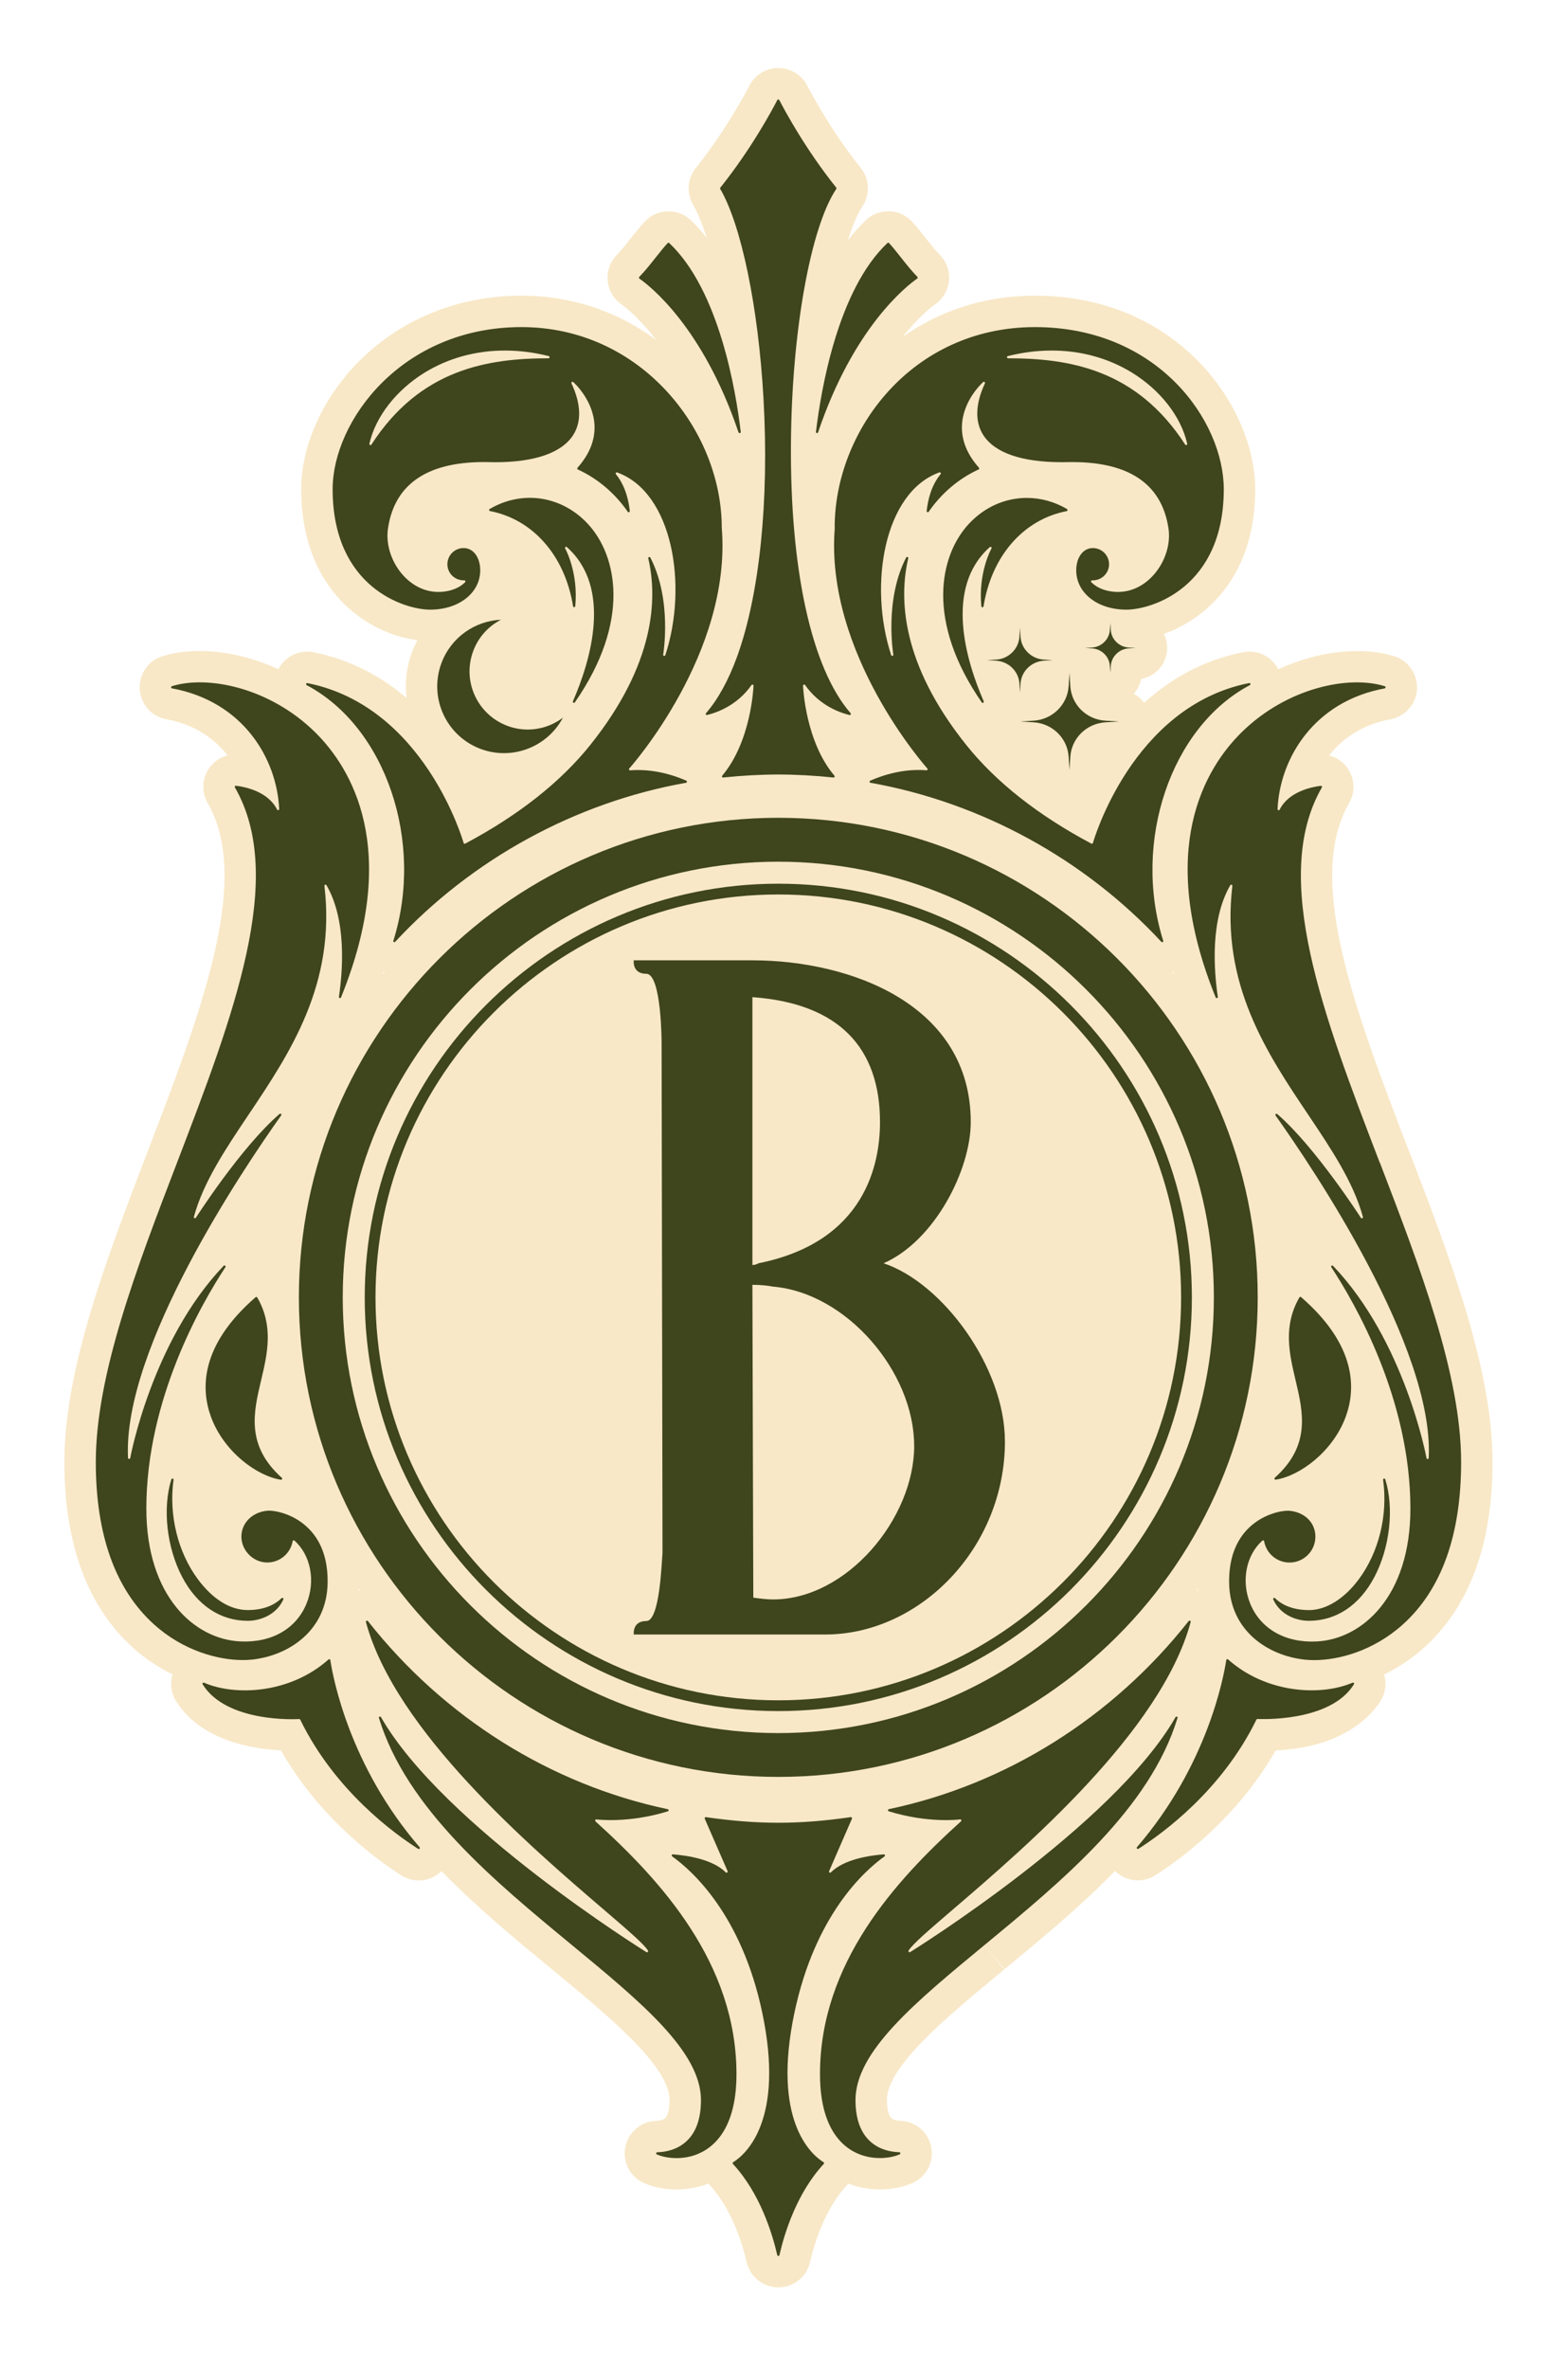 <?xml version="1.0" encoding="UTF-8"?>
<svg xmlns="http://www.w3.org/2000/svg" version="1.1" viewBox="0 0 349.37 527.66">
  <g id="Calque_1_-_copie">
    <path d="M314.01,256.533c-.075-.194-.158-.384-.249-.569-11.856-30.908-22.941-60.052-13.192-77.022,1.367-2.331,1.333-5.183-.117-7.515-.994-1.583-2.531-2.689-4.298-3.149,2.987-3.862,7.49-6.923,13.625-8.051,3.213-.585,5.652-3.267,5.93-6.521.017-.198.025-.396.025-.595,0-3.172-2.111-6.029-5.063-6.925-6.782-2.141-16.499-1.433-25.858,2.902-1.44-2.819-4.553-4.406-7.744-3.823-.036.007-.072.014-.108.021-9.114,1.81-16.348,6.104-22.023,11.253-.617-.83-1.414-1.516-2.336-2.006.821-.916,1.412-2.044,1.66-3.306,3.309-.576,5.792-3.459,5.792-6.895,0-1.121-.268-2.182-.739-3.125,3.004-1.084,6.18-2.775,9.127-5.253,5.125-4.31,11.233-12.492,11.233-26.993,0-18.069-17.053-43.1-49.07-43.1-11.52,0-21.444,3.51-29.435,9.151,3.654-4.614,6.551-6.766,7.178-7.205,1.666-1.151,2.778-2.954,3.06-4.966.045-.321.067-.646.067-.97,0-1.94-.744-3.761-2.062-5.092-.994-1.018-2.046-2.333-3.221-3.824-1.037-1.314-2.016-2.556-3.004-3.607-.05-.053-.101-.105-.152-.157-1.374-1.374-3.192-2.13-5.12-2.13-1.886,0-3.659.711-5.012,2.005-1.434,1.355-2.755,2.862-3.98,4.477,1.054-3.392,2.166-5.985,3.255-7.608,1.74-2.638,1.56-6.118-.416-8.551-6.536-8.163-11.02-16.597-11.894-18.285-1.225-2.404-3.735-3.945-6.455-3.945s-5.224,1.538-6.451,3.937c-.865,1.673-5.358,10.127-11.91,18.306-1.843,2.272-2.135,5.48-.709,8.065.029.052.059.104.089.156.976,1.668,2,4.135,2.993,7.314-1.261-1.609-2.443-2.875-3.473-3.848-1.354-1.299-3.125-2.012-5.009-2.012-1.921,0-3.734.748-5.106,2.106-.06.059-.119.12-.176.181-.903.962-1.77,2.046-2.688,3.194l-.273.342c-1.198,1.523-2.271,2.868-3.217,3.837-1.495,1.495-2.25,3.522-2.105,5.613.129,2.019,1.097,3.883,2.7,5.172.126.102.255.198.388.291.623.434,3.792,2.772,7.727,7.904-8.189-6.057-18.378-9.851-30.01-9.851-13.847,0-26.623,5.116-35.977,14.406-8.199,8.143-13.093,18.87-13.093,28.694,0,22.651,14.862,32.239,25.886,33.648-.468.88-.886,1.794-1.237,2.749t0,0c-1.23,3.35-1.578,6.811-1.173,10.134-5.466-4.671-12.271-8.504-20.661-10.183-3.209-.684-6.424.883-7.909,3.758-9.314-4.306-18.986-5.022-25.762-2.913-3.184.962-5.287,3.954-5.127,7.269.147,3.375,2.601,6.192,5.956,6.797,6.123,1.13,10.62,4.186,13.606,8.042-1.772.462-3.307,1.572-4.286,3.146-1.428,2.273-1.469,5.192-.124,7.502,9.818,17.069-1.452,46.465-13.395,77.613-9.117,23.762-18.544,48.332-18.544,69.157,0,18.287,5.145,32.201,15.294,41.36,2.633,2.372,5.628,4.366,8.807,5.924-.59,1.964-.355,4.135.781,5.941,5.481,8.805,16.946,10.67,23.37,10.993,8.59,15.115,21.365,24.364,26.786,27.817,1.16.748,2.533,1.155,3.921,1.155,1.912,0,3.719-.753,5.068-2.078,7.703,7.923,16.427,15.12,24.659,21.906,12.858,10.612,26.153,21.586,26.153,29.092,0,1.992-.384,3.512-1.024,4.063-.528.454-1.388.545-1.867.558-3.207.063-6.014,2.256-6.856,5.375-.05.187-.093.374-.127.563-.616,3.368,1.176,6.66,4.288,7.974,2.058.895,4.59,1.387,7.147,1.387,1.667,0,3.312-.205,4.878-.606.639-.163,1.396-.397,2.223-.725.109.135.216.272.335.399,5.11,5.515,7.423,13.798,8.181,17.104.023.103.049.204.077.305.868,3.134,3.741,5.322,6.987,5.322,3.407,0,6.345-2.371,7.074-5.671.948-4.123,3.264-11.775,8.167-17.057.117-.125.222-.259.329-.392.802.314,1.536.541,2.157.699,1.577.405,3.227.611,4.903.611,2.603,0,5.181-.51,7.3-1.455,3.171-1.437,4.849-4.853,4.074-8.205-.73-3.23-3.562-5.558-6.887-5.638-.5-.017-1.385-.114-1.899-.557-.644-.554-1.028-2.073-1.028-4.065,0-7.505,13.291-18.476,26.144-29.086l-4.457-5.397,4.542,5.328c8.207-6.774,16.909-13.961,24.596-21.87,1.35,1.336,3.162,2.095,5.085,2.095,1.32,0,2.617-.36,3.75-1.043.049-.029.098-.06.147-.091,5.401-3.435,18.212-12.69,26.815-27.819,15.688-.655,21.81-8.487,23.391-11.044.059-.095.115-.191.169-.289.961-1.733,1.137-3.742.604-5.568,3.19-1.561,6.2-3.562,8.848-5.944,10.156-9.143,15.306-23.06,15.306-41.362,0-20.825-9.428-45.396-18.544-69.157ZM79.947,353.853c.082.118.163.236.245.354-.09.02-.181.032-.271.056.01-.136.018-.273.025-.409ZM266.91,353.813c.008.143.015.287.025.429-.094-.025-.189-.035-.284-.056.087-.124.172-.249.259-.373ZM261.589,217.09c-.155-.189-.306-.38-.462-.569.086-.027.174-.047.26-.077.067.215.133.429.203.646ZM85.276,217.047c.063-.198.123-.394.185-.591.078.027.159.046.238.071-.142.172-.281.347-.423.52Z" fill="#f8e8c7"></path>
  </g>
  <g id="Calque_1">
    <path d="M173.415,182.161c-58.9,0-106.82,47.92-106.82,106.82s47.92,106.82,106.82,106.82,106.82-47.92,106.82-106.82-47.92-106.82-106.82-106.82M173.415,386.041c-53.51,0-97.05-43.54-97.05-97.05s43.53-97.05,97.05-97.05,97.05,43.54,97.05,97.05-43.54,97.05-97.05,97.05" fill="#3f451c" fill-rule="evenodd"></path>
    <path d="M173.415,196.841c-50.81,0-92.15,41.34-92.15,92.15s41.34,92.15,92.15,92.15,92.15-41.34,92.15-92.15-41.34-92.15-92.15-92.15M173.415,378.741c-49.49,0-89.75-40.26-89.75-89.75s40.26-89.75,89.75-89.75,89.75,40.26,89.75,89.75-40.26,89.75-89.75,89.75" fill="#3f451c" fill-rule="evenodd"></path>
    <path d="M126.305,121.861c10.22,9.1,5.24,25.42,1.35,34.35-.05.12,0,.25.1.32.04.02.08.03.12.03.08,0,.16-.04.21-.11,12.55-18.1,9.41-32.72,2.91-39.74-5.81-6.28-14.61-7.61-21.89-3.33-.09.05-.14.16-.12.26s.1.18.2.2c9.61,1.86,16.7,9.98,18.5,21.2.02.12.15.21.25.21.12,0,.23-.1.24-.23.71-7.43-2.13-12.63-2.25-12.85-.06-.11-.04-.24.06-.32.09-.08.23-.07.32,0M56.065,369.681c8.3-.87,16.76-6.48,16.93-17.07.09-5.38-1.46-9.58-4.6-12.49-3.26-3.03-7.34-3.73-8.83-3.61-3.35.3-5.78,2.73-5.78,5.77s2.59,5.76,5.76,5.76c2.79,0,5.17-1.99,5.66-4.74.02-.09.08-.16.16-.19s.17-.01.24.05c3.64,3.24,4.74,9.02,2.69,14.04-2.3,5.62-7.79,8.77-14.78,8.42-10.07-.47-20.91-9.93-20.91-29.59,0-24.39,12.32-45.73,17.62-53.77.07-.11.05-.25-.05-.33-.11-.08-.25-.07-.34.02-15.95,16.69-20.78,42.57-20.82,42.82-.03.2-.18.21-.26.2-.12,0-.23-.11-.23-.23-1.23-24.56,25.81-64.6,34.12-76.28.08-.1.06-.24-.03-.33-.09-.08-.24-.08-.33,0-8.57,7.39-18.54,22.96-18.64,23.12-.07.1-.19.14-.31.09-.11-.05-.17-.17-.14-.29,2.14-7.79,7.05-15.11,12.25-22.85,9.11-13.59,19.44-28.99,16.84-50.87-.01-.12.06-.23.17-.26.11-.04.24,0,.29.11,4.48,7.71,3.66,18.89,2.77,24.86-.01.12.06.24.18.27.14.04.25-.03.29-.15,13.44-33.12,2.18-51.18-5.72-59-10.15-10.04-24.05-12.8-31.97-10.31-.11.03-.18.14-.17.25,0,.11.09.21.21.23,15.77,2.9,23.35,15.59,23.87,26.87,0,.12-.07.22-.19.25-.1.04-.22-.02-.28-.13-2.01-4.01-7.07-5.05-9.16-5.3-.1,0-.19.03-.24.11-.05.08-.05.18,0,.26,11.51,19.96-.35,50.88-12.91,83.64-8.89,23.17-18.08,47.13-18.08,66.65,0,16.23,4.37,28.39,12.98,36.16,6.56,5.91,14.32,7.93,19.77,7.93.71,0,1.38-.03,2-.1M62.635,329.611c.09,0,.18-.05.22-.14.05-.1.02-.22-.06-.29-8.05-7.21-6.31-14.58-4.62-21.71,1.4-5.92,2.84-12.04-.85-18.46-.03-.06-.1-.11-.18-.12-.08-.02-.14,0-.2.06-12.4,10.77-12.23,20.49-9.9,26.75,2.85,7.64,10.14,13.08,15.59,13.92M38.475,329.351c-.13-.03-.25.05-.29.17-2.02,6.46-1.04,15.21,2.43,21.79,3.31,6.27,8.49,9.72,14.59,9.72,2.67,0,6.35-1.25,7.93-4.76.05-.11.02-.24-.09-.3-.1-.07-.23-.06-.31.02-1.24,1.21-3.55,2.65-7.53,2.65s-7.85-2.49-11.08-6.82c-4.5-6.04-6.54-14.34-5.46-22.2.02-.13-.07-.25-.19-.28M73.605,369.791c-.01-.09-.08-.17-.16-.2-.09-.03-.18-.01-.25.05-8.4,7.5-20.55,8.27-27.73,5.18-.1-.04-.21-.02-.29.07-.07.08-.08.2-.02.29,5.31,8.58,20.84,7.78,21.51,7.73.1,0,.18.05.23.14,7.71,15.8,20.95,25.39,26.28,28.78.04.03.09.04.13.04.07,0,.14-.03.19-.09.08-.09.08-.23,0-.32-15.67-18.13-19.32-37.89-19.89-41.66M132.695,405.701c-.08-.08-.11-.19-.06-.29s.15-.16.26-.14c.07,0,7.02.93,15.9-1.8.1-.03.18-.13.18-.25,0-.11-.09-.21-.2-.23-26.11-5.5-49.83-20.38-66.8-41.9-.07-.09-.21-.12-.31-.07s-.16.17-.13.29c6.55,24.24,36.68,50.07,52.87,63.94,5.47,4.69,9.08,7.78,9.97,9.23.06.1.05.23-.04.31-.08.08-.21.1-.31.04-.45-.28-45.28-28.16-59.14-52.34-.06-.11-.2-.16-.32-.11-.12.05-.18.18-.13.3,6.14,20.17,25.73,36.34,43.03,50.6,15.41,12.72,28.72,23.7,28.72,34.51,0,4.24-1.16,7.39-3.46,9.37-2.07,1.78-4.56,2.21-6.29,2.25-.12,0-.21.09-.24.2-.02.11.03.23.14.27,1.01.45,2.59.83,4.41.83.99,0,2.06-.11,3.15-.39,3.81-.97,10.2-4.64,10.2-18.31,0-24.72-16.79-43.08-31.42-56.31M164.205,146.351c-1.93,5.26-4.25,9.46-6.9,12.51-.07.08-.08.2-.02.29.05.09.17.14.27.11,2.36-.58,6.77-2.21,9.89-6.67.06-.09.18-.13.28-.09.1.03.17.14.17.24-.02.5-.57,12.48-6.98,20.04-.06.08-.08.19-.03.28s.11.15.24.13c4.2-.44,8.33-.67,12.29-.67s8.09.23,12.29.67c.11,0,.2-.05.24-.13.05-.09.04-.2-.03-.28-6.41-7.56-6.97-19.54-6.99-20.04,0-.11.07-.21.17-.24.11-.04.22,0,.29.09,3.13,4.47,7.54,6.1,9.89,6.68.1.03.21-.02.27-.12.06-.09.05-.21-.02-.29-8.69-9.97-13.53-31.96-13.29-60.35.2-24.68,4.36-47.88,10.1-56.43.06-.09.06-.21-.01-.29-6.78-8.46-11.43-17.07-12.69-19.51-.08-.17-.36-.17-.44,0-1.26,2.44-5.91,11.05-12.7,19.52-.07.08-.07.19-.02.28,4.7,8.03,8.49,26.34,9.64,46.66,1.29,22.73-.86,43.72-5.91,57.6M164.565,96.311c.04.1.13.17.24.17.18-.03.26-.15.24-.27-1.08-9.16-4.81-31.59-15.93-42.07-.05-.05-.1-.07-.17-.07s-.13.03-.18.08c-.78.83-1.64,1.92-2.56,3.07-1.25,1.59-2.49,3.15-3.77,4.46-.05.05-.08.12-.07.2,0,.07.05.14.1.18,2.3,1.6,14.15,10.77,22.09,34.26M87.635,209.551c-.03.11.01.23.11.29.04.02.08.03.12.03.07,0,.14-.03.18-.08,17.14-18.45,40.15-31.04,64.81-35.43.11-.02.19-.11.21-.21.01-.11-.05-.21-.15-.26-4.25-1.84-8.48-2.61-12.52-2.3-.08.01-.18-.05-.23-.14s-.03-.2.04-.27c.23-.25,22.9-25.69,20.61-53.65,0-21.57-17.94-44.67-44.63-44.67s-42.07,20.96-42.07,36.1c0,21.91,16.07,26.84,21.71,26.84,3.91,0,7.31-1.38,9.33-3.78,1.51-1.79,2.12-4.03,1.73-6.3-.29-1.68-1.41-3.64-3.6-3.64-1.98,0-3.6,1.61-3.6,3.6s1.61,3.59,3.64,3.59h0c.06,0,.1,0,.13-.01.1,0,.19.06.23.15s.02.2-.05.28c-1.04,1.03-2.44,1.71-4.16,2.01-3.32.58-6.54-.48-9.1-2.98-2.96-2.89-4.5-7.21-3.93-11.01,1.51-10.15,9.15-15.13,22.75-14.77.46.01.8.02,1.11.02,8.86,0,14.88-2.1,17.41-6.06,1.89-2.96,1.76-6.93-.38-11.5-.05-.11-.01-.24.08-.3.1-.08.23-.06.32.01.18.16,4.48,4.01,4.73,9.65.14,3.27-1.13,6.44-3.79,9.43-.05.06-.07.14-.06.22.02.08.07.14.14.17,4.42,2.02,8.26,5.28,11.12,9.42.06.1.19.13.29.09.11-.04.17-.15.16-.26-.19-1.9-.85-5.48-3.09-8.2-.07-.09-.08-.21-.01-.3.06-.09.18-.13.29-.09,12.33,4.42,15.83,25.14,10.73,40.7-.04.13-.16.19-.29.16-.13-.03-.21-.16-.19-.29.02-.12,2.05-12.14-2.86-21.61-.06-.11-.19-.16-.31-.12-.11.04-.18.17-.15.29,2.08,8.98,1.53,23.48-12.9,41.54-6.62,8.28-16.01,15.69-27.9,22.01-.07.04-.15.04-.21,0-.07-.03-.12-.09-.14-.16-.08-.31-8.71-30.42-34.8-35.6-.12-.03-.24.05-.28.16-.04.12,0,.24.12.3,17.6,9.31,26.26,34.85,19.31,56.94M122.225,79.811c-13.38.01-28.54,2.31-39.47,19.22-.06.1-.19.14-.3.09s-.18-.16-.15-.28c1.37-6.03,5.99-11.96,12.34-15.86,5.29-3.24,11.42-4.9,17.86-4.9,3.2,0,6.48.41,9.77,1.24.12.03.2.15.18.27-.01.12-.12.22-.24.22M237.855,113.641c.02-.1-.03-.2-.12-.26-2.76-1.62-5.84-2.47-8.94-2.47-4.88,0-9.48,2.06-12.95,5.81-6.5,7.02-9.64,21.63,2.91,39.74.05.07.12.11.2.11.04,0,.09-.01.12-.03.11-.06.16-.2.11-.32-3.88-8.92-8.87-25.25,1.35-34.35.09-.08.23-.08.32,0,.09.08.12.21.05.32-.12.22-2.96,5.41-2.25,12.85.01.13.11.22.24.23.13,0,.23-.09.25-.21,1.8-11.22,8.89-19.34,18.5-21.2.1-.02.18-.1.2-.2M307.445,259.041l-.23.09.23-.09c-12.56-32.74-24.43-63.67-12.92-83.63.05-.08.05-.18,0-.26s-.13-.11-.24-.11c-2.09.26-7.16,1.3-9.16,5.3-.05.1-.17.17-.28.13-.11-.03-.2-.14-.19-.25.51-11.29,8.1-23.98,23.87-26.88.11-.02.2-.11.21-.23,0-.11-.07-.22-.17-.25-7.92-2.5-21.81.27-31.97,10.31-7.91,7.81-19.17,25.87-5.73,59,.05.12.17.18.3.15.12-.03.2-.15.18-.28-.89-5.98-1.71-17.15,2.78-24.86.06-.1.19-.14.29-.11.11.04.18.15.17.27-2.61,21.88,7.72,37.28,16.85,50.88,5.19,7.74,10.1,15.05,12.24,22.84.03.12-.03.24-.14.3-.11.05-.24,0-.31-.09-.1-.16-10.2-15.84-18.64-23.12-.09-.08-.24-.08-.33,0s-.11.23-.04.33c8.31,11.69,35.35,51.72,34.12,76.28,0,.12-.11.23-.23.23-.18.02-.23-.05-.26-.2-.05-.26-4.87-26.13-20.83-42.83-.09-.09-.23-.11-.33-.02-.1.08-.12.22-.05.33,5.3,8.05,17.62,29.39,17.62,53.77,0,19.65-10.84,29.12-20.91,29.59-6.96.35-12.48-2.8-14.78-8.42-2.05-5.02-.94-10.79,2.7-14.04.06-.06.15-.08.24-.05s.15.1.16.19c.49,2.75,2.87,4.74,5.66,4.74,3.18,0,5.76-2.59,5.76-5.76s-2.43-5.46-5.78-5.77c-.11,0-.24-.01-.38-.01-1.57,0-5.37.76-8.46,3.62-3.13,2.91-4.68,7.12-4.6,12.49.17,10.59,8.62,16.2,16.93,17.07.62.06,1.3.1,2.01.1,5.44,0,13.19-2.03,19.76-7.94,8.62-7.76,12.99-19.93,12.99-36.16,0-19.52-9.19-43.48-18.08-66.65M284.045,329.171c-.08.07-.1.19-.06.29.04.09.13.14.23.14,5.45-.84,12.74-6.28,15.59-13.92,2.33-6.26,2.51-15.98-9.9-26.75-.06-.05-.13-.07-.2-.06-.08.01-.14.06-.18.12-3.69,6.42-2.25,12.54-.85,18.47,1.68,7.13,3.42,14.5-4.63,21.7M291.625,358.641c-3.99,0-6.3-1.44-7.53-2.65-.09-.08-.22-.1-.32-.02-.1.07-.13.2-.08.3,1.58,3.52,5.26,4.76,7.93,4.76,6.1,0,11.28-3.45,14.59-9.72,3.47-6.57,4.45-15.33,2.44-21.79-.04-.12-.17-.2-.29-.17-.13.03-.21.15-.19.28,1.09,7.86-.95,16.16-5.46,22.2-3.23,4.33-7.27,6.82-11.08,6.82M301.365,374.811c-7.18,3.09-19.33,2.33-27.73-5.18-.07-.06-.17-.08-.25-.05-.09.03-.15.11-.16.2-.57,3.77-4.23,23.53-19.89,41.66-.08.09-.08.23,0,.32.05.06.12.09.19.09.05,0,.09-.01.14-.04,5.33-3.39,18.57-12.97,26.28-28.77.05-.09.13-.14.23-.14.17,0,16.18.87,21.5-7.73.05-.09.05-.21-.02-.29-.07-.08-.19-.11-.29-.07M262.255,382.371c-.12-.05-.25,0-.32.11-13.85,24.18-58.69,52.06-59.14,52.34-.1.06-.22.04-.31-.04-.08-.08-.09-.21-.03-.31.89-1.44,4.49-4.53,9.98-9.24,16.18-13.87,46.31-39.7,52.86-63.93.03-.12-.02-.24-.13-.29-.1-.05-.23-.02-.31.07-16.97,21.52-40.69,36.4-66.8,41.9-.11.02-.19.12-.2.23,0,.11.07.22.17.25,8.77,2.7,15.61,1.85,15.93,1.8.09,0,.18.06.23.14.05.1.02.22-.06.29-14.63,13.23-31.42,31.59-31.42,56.31,0,13.67,6.38,17.34,10.19,18.31,1.09.28,2.16.39,3.16.39,1.82,0,3.4-.38,4.41-.83.11-.05.17-.16.14-.27-.02-.11-.12-.2-.24-.2-1.73-.05-4.22-.47-6.29-2.25-2.3-1.98-3.46-5.13-3.46-9.37,0-10.81,13.31-21.79,28.72-34.51,17.29-14.27,36.89-30.43,43.03-50.6.04-.12-.02-.25-.14-.3M177.025,448.261c4.6-21.73,15.56-31.54,20.05-34.75.09-.06.13-.18.09-.29-.04-.1-.13-.17-.23-.17-3.16.24-8.87,1.08-11.8,4.01-.08.08-.22.1-.31.03-.1-.07-.14-.19-.09-.3l5.09-11.68c.03-.08.02-.18-.03-.25s-.14-.11-.23-.1c-11.55,1.67-20.73,1.67-32.28,0-.1-.01-.18.02-.23.1-.05.07-.07.17-.03.25l5.09,11.68c.05.11,0,.24-.09.3-.1.07-.23.06-.32-.03-2.93-2.93-8.64-3.77-11.78-4.01-.12,0-.22.06-.25.16-.04.11,0,.22.09.29,4.49,3.21,15.46,13.01,20.06,34.75,5.09,24.04-3.66,31.63-6.47,33.38-.06.04-.11.11-.11.18-.01.07.01.15.06.2,6.03,6.5,8.78,15.51,9.88,20.31.03.11.12.19.24.19s.22-.08.24-.19c1.1-4.8,3.84-13.81,9.88-20.31.05-.05.07-.13.06-.2,0-.07-.05-.14-.11-.18-2.81-1.75-11.56-9.34-6.47-33.38M181.985,96.471c.16,0,.25-.06.29-.16,7.93-23.49,19.79-32.66,22.09-34.26.06-.04.1-.11.11-.18,0-.07-.02-.15-.07-.2-1.28-1.31-2.52-2.87-3.71-4.38-.97-1.23-1.83-2.32-2.61-3.15-.05-.05-.11-.08-.17-.08-.07,0-.13.02-.18.07-11.12,10.48-14.84,32.91-15.93,42.07-.02.12.07.24.19.27M186.005,117.501c-2.29,27.98,20.39,53.42,20.61,53.67.07.08.09.18.04.27-.04.09-.14.16-.24.14-4.05-.31-8.27.47-12.51,2.31-.1.04-.16.15-.15.26.01.11.1.2.21.21,24.65,4.4,47.67,16.98,64.8,35.43.05.05.12.08.18.08.04,0,.08-.01.12-.03.1-.06.15-.18.11-.29-6.94-22.09,1.72-47.63,19.31-56.94.11-.06.16-.18.12-.3-.04-.11-.17-.18-.28-.16-26.09,5.18-34.72,35.3-34.8,35.6-.02.07-.07.13-.15.17-.06.03-.14.02-.21-.01-11.89-6.32-21.27-13.72-27.9-22.01-14.44-18.06-14.99-32.56-12.9-41.54.03-.12-.04-.25-.16-.29-.11-.04-.25,0-.3.12-4.91,9.47-2.88,21.5-2.86,21.62.02.13-.06.25-.18.28-.13.03-.26-.04-.3-.16-5.1-15.57-1.6-36.28,10.73-40.7.12-.04.23,0,.29.09.07.09.06.21-.01.3-2.13,2.57-2.85,5.88-3.1,8.2-.01.11.05.22.16.26.1.04.23,0,.29-.09,2.86-4.14,6.71-7.4,11.12-9.42.07-.03.12-.1.14-.17.02-.08,0-.16-.06-.22-2.66-2.99-3.93-6.16-3.79-9.43.25-5.64,4.55-9.49,4.73-9.65.09-.08.22-.09.31-.01.09.07.12.2.08.3-2.14,4.57-2.27,8.54-.38,11.5,2.54,3.97,8.57,6.06,17.47,6.06.25,0,.53,0,.89-.01h.17c13.58-.34,21.23,4.61,22.75,14.77.57,3.79-.98,8.11-3.94,11.01-2.56,2.5-5.79,3.56-9.09,2.98-1.72-.3-3.12-.98-4.16-2.01-.08-.07-.09-.18-.05-.28.04-.09.13-.15.22-.15.03,0,.07,0,.16.01,2,0,3.62-1.61,3.62-3.59s-1.61-3.6-3.6-3.6c-2.19,0-3.31,1.96-3.6,3.64-.39,2.27.22,4.51,1.72,6.3,2.02,2.4,5.43,3.78,9.34,3.78,5.63,0,21.7-4.93,21.7-26.84,0-15.13-14.62-36.1-42.07-36.1s-44.63,23.08-44.63,44.65M224.555,79.321c3.29-.83,6.57-1.24,9.77-1.24,6.44,0,12.57,1.66,17.86,4.9,6.36,3.9,10.98,9.83,12.34,15.86.03.12-.03.24-.15.28-.1.05-.24,0-.3-.09-10.93-16.91-26.08-19.21-39.46-19.22-.12,0-.23-.1-.25-.22s.07-.24.19-.27" fill="#3f451c" fill-rule="evenodd"></path>
    <path d="M113.105,161.701c-6.71-2.47-10.16-9.91-7.69-16.62,1.16-3.17,3.43-5.6,6.21-7.04-5.8.26-11.16,3.93-13.29,9.73-2.83,7.71,1.12,16.24,8.83,19.08,7.07,2.59,14.84-.52,18.26-6.99-3.4,2.58-8,3.43-12.31,1.85" fill="#3f451c"></path>
    <path d="M238.295,149.891l.19,2.97c.26,4.13,3.61,7.42,7.82,7.67l3.02.18-3.02.18c-4.2.26-7.55,3.54-7.82,7.67l-.19,2.97-.19-2.97c-.26-4.13-3.61-7.41-7.82-7.67l-3.02-.18,3.02-.18c4.2-.26,7.55-3.54,7.82-7.67l.19-2.97Z" fill="#3f451c"></path>
    <path d="M227.265,139.841l.12,1.98c.17,2.75,2.41,4.94,5.21,5.11l2.01.12-2.01.12c-2.8.17-5.03,2.36-5.21,5.11l-.12,1.98-.12-1.98c-.17-2.75-2.41-4.94-5.21-5.11l-2.02-.12,2.02-.12c2.8-.17,5.03-2.36,5.21-5.11l.12-1.98Z" fill="#3f451c"></path>
    <path d="M247.395,138.791l.1,1.52c.13,2.11,1.85,3.8,4.01,3.93l1.55.09-1.55.09c-2.15.13-3.87,1.82-4.01,3.93l-.1,1.52-.1-1.52c-.13-2.11-1.85-3.8-4.01-3.93l-1.55-.09,1.55-.09c2.15-.13,3.87-1.82,4.01-3.93l.1-1.52Z" fill="#3f451c"></path>
    <path d="M223.915,321.031c0,23.83-19.02,43.05-40.05,43.05h-42.65s-.4-3,2.8-3c3,0,3.41-13.01,3.6-15.22l-.2-113.53s0-15.42-3.41-15.42c-3.2,0-2.8-3-2.8-3h26.43c21.82,0,48.66,9.81,48.66,36.04,0,10.61-8.01,26.43-19.42,31.44,13.21,4.41,27.03,23.23,27.03,39.65M167.645,281.781c.6,0,1-.2,1.4-.4,23.83-4.8,27.03-22.23,27.03-31.44,0-16.42-9.01-26.43-28.43-27.83v59.67h0ZM203.685,322.031c0-16.42-15.02-34.04-31.44-35.44-1-.2-2.6-.4-4.6-.4l.2,69.68c1.4.2,3,.4,4.41.4,16.42,0,31.44-18.02,31.44-34.24" fill="#3f451c"></path>
  </g>
</svg>
